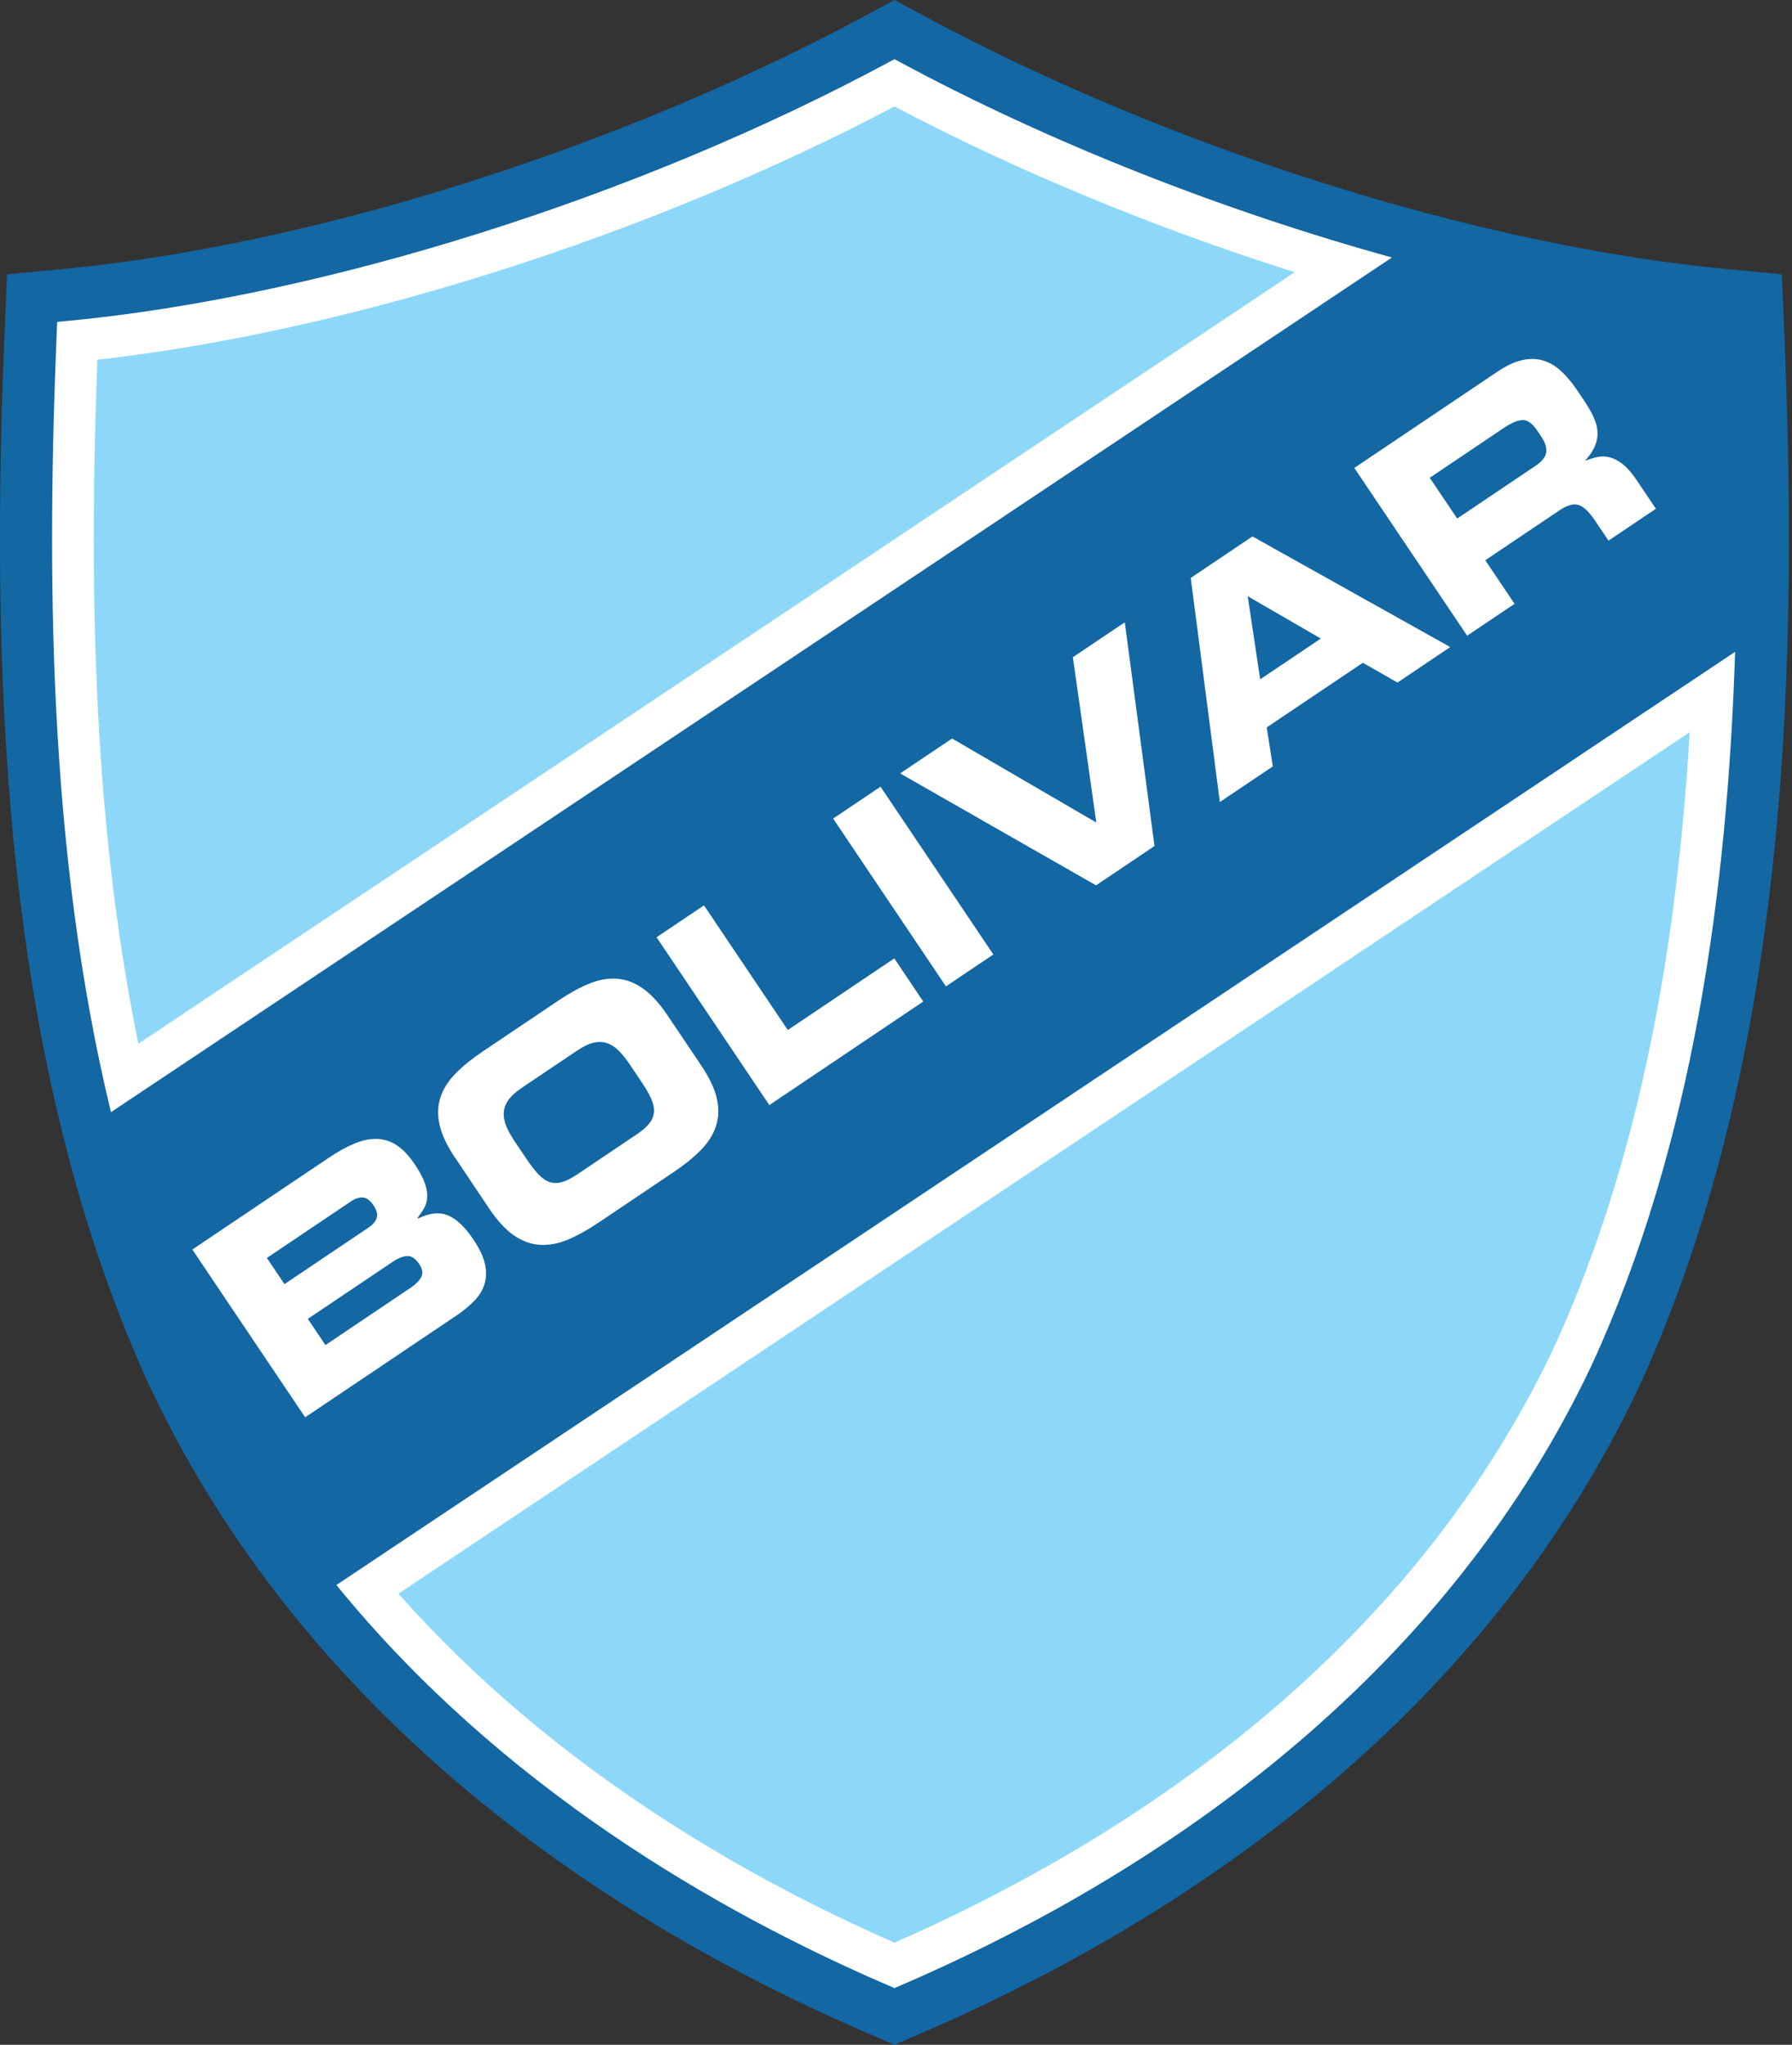 <svg xmlns="http://www.w3.org/2000/svg" width="263" height="300" viewBox="0 0 263 300" fill="none"><rect x="0" y="0" width="263" height="300" fill="#333333" stroke="none"/><g clip-path="url(#clip0_1390_2353)"><path d="M261.858 48.512L261.515 40.249L253.281 39.466C216.827 35.996 171.798 21.799 135.762 2.417L131.272 0.001L126.78 2.417C90.741 21.799 45.711 35.996 9.261 39.466L1.028 40.249L0.685 48.512C-1.239 94.871 -0.558 154.371 21.962 203.391L22.006 203.484C46.287 254.87 92.79 283.454 127.525 298.386L131.27 299.994L135.015 298.386C169.749 283.453 216.252 254.869 240.534 203.484L240.579 203.391C263.099 154.371 263.789 94.871 261.859 48.512" fill="#1367A3"></path><path d="M132.149 9.149L131.279 8.681L130.407 9.149C93.531 28.983 47.391 43.515 9.988 47.076L8.39 47.229L8.324 48.83C6.906 83.037 6.914 124.489 16.286 163.169L204.285 37.78C179.485 30.922 154.165 20.993 132.145 9.148" fill="white"></path><path d="M49.376 232.549C73.438 262.107 105.22 280.48 130.548 291.367L131.275 291.68L132.001 291.367C165.524 276.958 210.368 249.445 233.64 200.205C248.495 167.861 253.536 130.528 254.647 95.635L49.369 232.544L49.376 232.549Z" fill="white"></path><path d="M58.486 233.819C80.641 258.847 108.455 275.011 131.275 285.016C163.629 270.832 206.045 244.285 228.082 197.653C240.853 169.846 246.175 138.073 247.99 107.422L58.481 233.811L58.486 233.819Z" fill="#8DD8F8"></path><path d="M131.279 15.614C95.298 34.611 51.064 48.647 14.29 52.777C13.144 83.248 13.325 119.072 20.306 153.136L190.015 39.937C169.675 33.513 149.425 25.197 131.275 15.612" fill="#8DD8F8"></path><path d="M28.233 183.32L48.258 169.857C49.636 168.929 50.915 168.227 52.093 167.746C53.274 167.267 54.378 167.051 55.41 167.099C56.442 167.144 57.404 167.469 58.294 168.071C59.186 168.675 60.035 169.576 60.841 170.776C61.559 171.843 62.053 172.761 62.329 173.529C62.604 174.3 62.726 174.991 62.698 175.603C62.669 176.213 62.518 176.757 62.25 177.236C61.979 177.715 61.657 178.195 61.285 178.675L61.353 178.779C63.014 177.955 64.472 177.8 65.725 178.307C66.976 178.814 68.227 179.996 69.477 181.857C70.39 183.216 70.961 184.438 71.187 185.519C71.416 186.602 71.38 187.588 71.084 188.48C70.787 189.368 70.273 190.183 69.542 190.922C68.81 191.659 67.943 192.367 66.94 193.042L44.786 207.938L28.233 183.328V183.32ZM41.751 188.4L54.066 180.118C54.712 179.684 55.121 179.207 55.285 178.684C55.451 178.162 55.295 177.549 54.823 176.848C54.335 176.119 53.819 175.737 53.272 175.692C52.727 175.647 52.13 175.841 51.482 176.278L39.166 184.557L41.751 188.397V188.4ZM47.765 197.34L60.237 188.955C60.988 188.447 61.514 187.922 61.813 187.373C62.113 186.826 62.02 186.191 61.531 185.466C60.967 184.627 60.367 184.232 59.734 184.279C59.1 184.33 58.403 184.604 57.652 185.112L45.18 193.496L47.765 197.346V197.34Z" fill="white"></path><path d="M66.817 169.91C65.613 168.12 64.846 166.497 64.52 165.036C64.191 163.579 64.236 162.223 64.654 160.973C65.071 159.722 65.811 158.557 66.878 157.479C67.941 156.402 69.258 155.335 70.825 154.282L81.979 146.78C83.547 145.727 85.03 144.911 86.43 144.331C87.831 143.752 89.189 143.504 90.506 143.59C91.821 143.676 93.093 144.146 94.32 144.999C95.546 145.855 96.762 147.176 97.966 148.966L102.904 156.312C104.124 158.125 104.894 159.755 105.213 161.203C105.535 162.648 105.486 163.997 105.068 165.25C104.65 166.502 103.91 167.668 102.843 168.744C101.779 169.822 100.464 170.89 98.896 171.942L87.74 179.444C86.174 180.498 84.69 181.313 83.29 181.892C81.89 182.473 80.532 182.719 79.214 182.632C77.899 182.545 76.63 182.083 75.412 181.241C74.193 180.397 72.974 179.07 71.754 177.256L66.821 169.886L66.817 169.91ZM77.323 170.11C77.917 170.994 78.48 171.718 79.011 172.283C79.543 172.85 80.083 173.224 80.635 173.413C81.186 173.602 81.785 173.611 82.428 173.441C83.074 173.271 83.803 172.913 84.616 172.366L93.516 166.381C94.331 165.833 94.938 165.293 95.339 164.76C95.739 164.229 95.956 163.671 95.99 163.089C96.023 162.507 95.878 161.865 95.556 161.157C95.234 160.453 94.776 159.659 94.181 158.774L92.397 156.123C91.879 155.353 91.36 154.705 90.842 154.183C90.324 153.659 89.762 153.287 89.159 153.067C88.555 152.845 87.895 152.813 87.179 152.965C86.463 153.119 85.644 153.501 84.725 154.12L76.579 159.599C75.66 160.217 74.994 160.831 74.581 161.435C74.17 162.041 73.953 162.665 73.929 163.306C73.905 163.949 74.038 164.61 74.326 165.287C74.616 165.964 75.02 166.689 75.536 167.459L77.323 170.109V170.11Z" fill="white"></path><path d="M96.358 137.51L103.319 132.83L115.619 151.12L131.249 140.61L135.499 146.94L112.909 162.13L96.358 137.51Z" fill="white"></path><path d="M138.827 144.712L145.784 140.034L129.231 115.418L122.274 120.096L138.827 144.712Z" fill="white"></path><path d="M132.109 113.471L139.729 108.351L160.899 120.681L157.459 96.421L165.079 91.302L169.439 124.121L160.859 129.891L132.109 113.471Z" fill="white"></path><path d="M174.759 84.791L183.816 78.701L212.84 94.934L205.1 100.139L200.011 97.24L185.91 106.721L186.8 112.444L179.028 117.669L174.758 84.799L174.759 84.791ZM184.949 99.668L193.849 93.685L183.118 87.471L184.948 99.668H184.949Z" fill="white"></path><path d="M198.769 68.65L219.764 54.533C221.101 53.635 222.326 53.066 223.44 52.827C224.553 52.59 225.581 52.615 226.518 52.905C227.455 53.195 228.331 53.718 229.142 54.474C229.955 55.229 230.732 56.16 231.479 57.271L232.531 58.835C233.08 59.652 233.523 60.422 233.86 61.15C234.2 61.879 234.395 62.586 234.448 63.275C234.501 63.963 234.388 64.654 234.114 65.35C233.839 66.045 233.371 66.763 232.716 67.499L232.763 67.567C233.36 67.33 233.953 67.153 234.543 67.037C235.131 66.92 235.736 66.949 236.356 67.126C236.975 67.302 237.601 67.647 238.232 68.159C238.866 68.672 239.526 69.438 240.211 70.458L243.024 74.641L236.069 79.319L234.079 76.36C233.211 75.067 232.405 74.31 231.662 74.085C230.92 73.86 230.005 74.113 228.918 74.843L217.982 82.197L222.28 88.589L215.323 93.267L198.763 68.65H198.769ZM213.859 76.078L225.359 68.345C226.298 67.714 226.822 67.058 226.924 66.379C227.03 65.7 226.784 64.919 226.19 64.034L225.643 63.219C224.911 62.131 224.183 61.601 223.457 61.627C222.731 61.654 221.814 62.04 220.707 62.784L209.834 70.096L213.864 76.078H213.859Z" fill="white"></path></g><defs><clipPath id="clip0_1390_2353"><rect width="262.55" height="300" fill="white"></rect></clipPath></defs></svg>